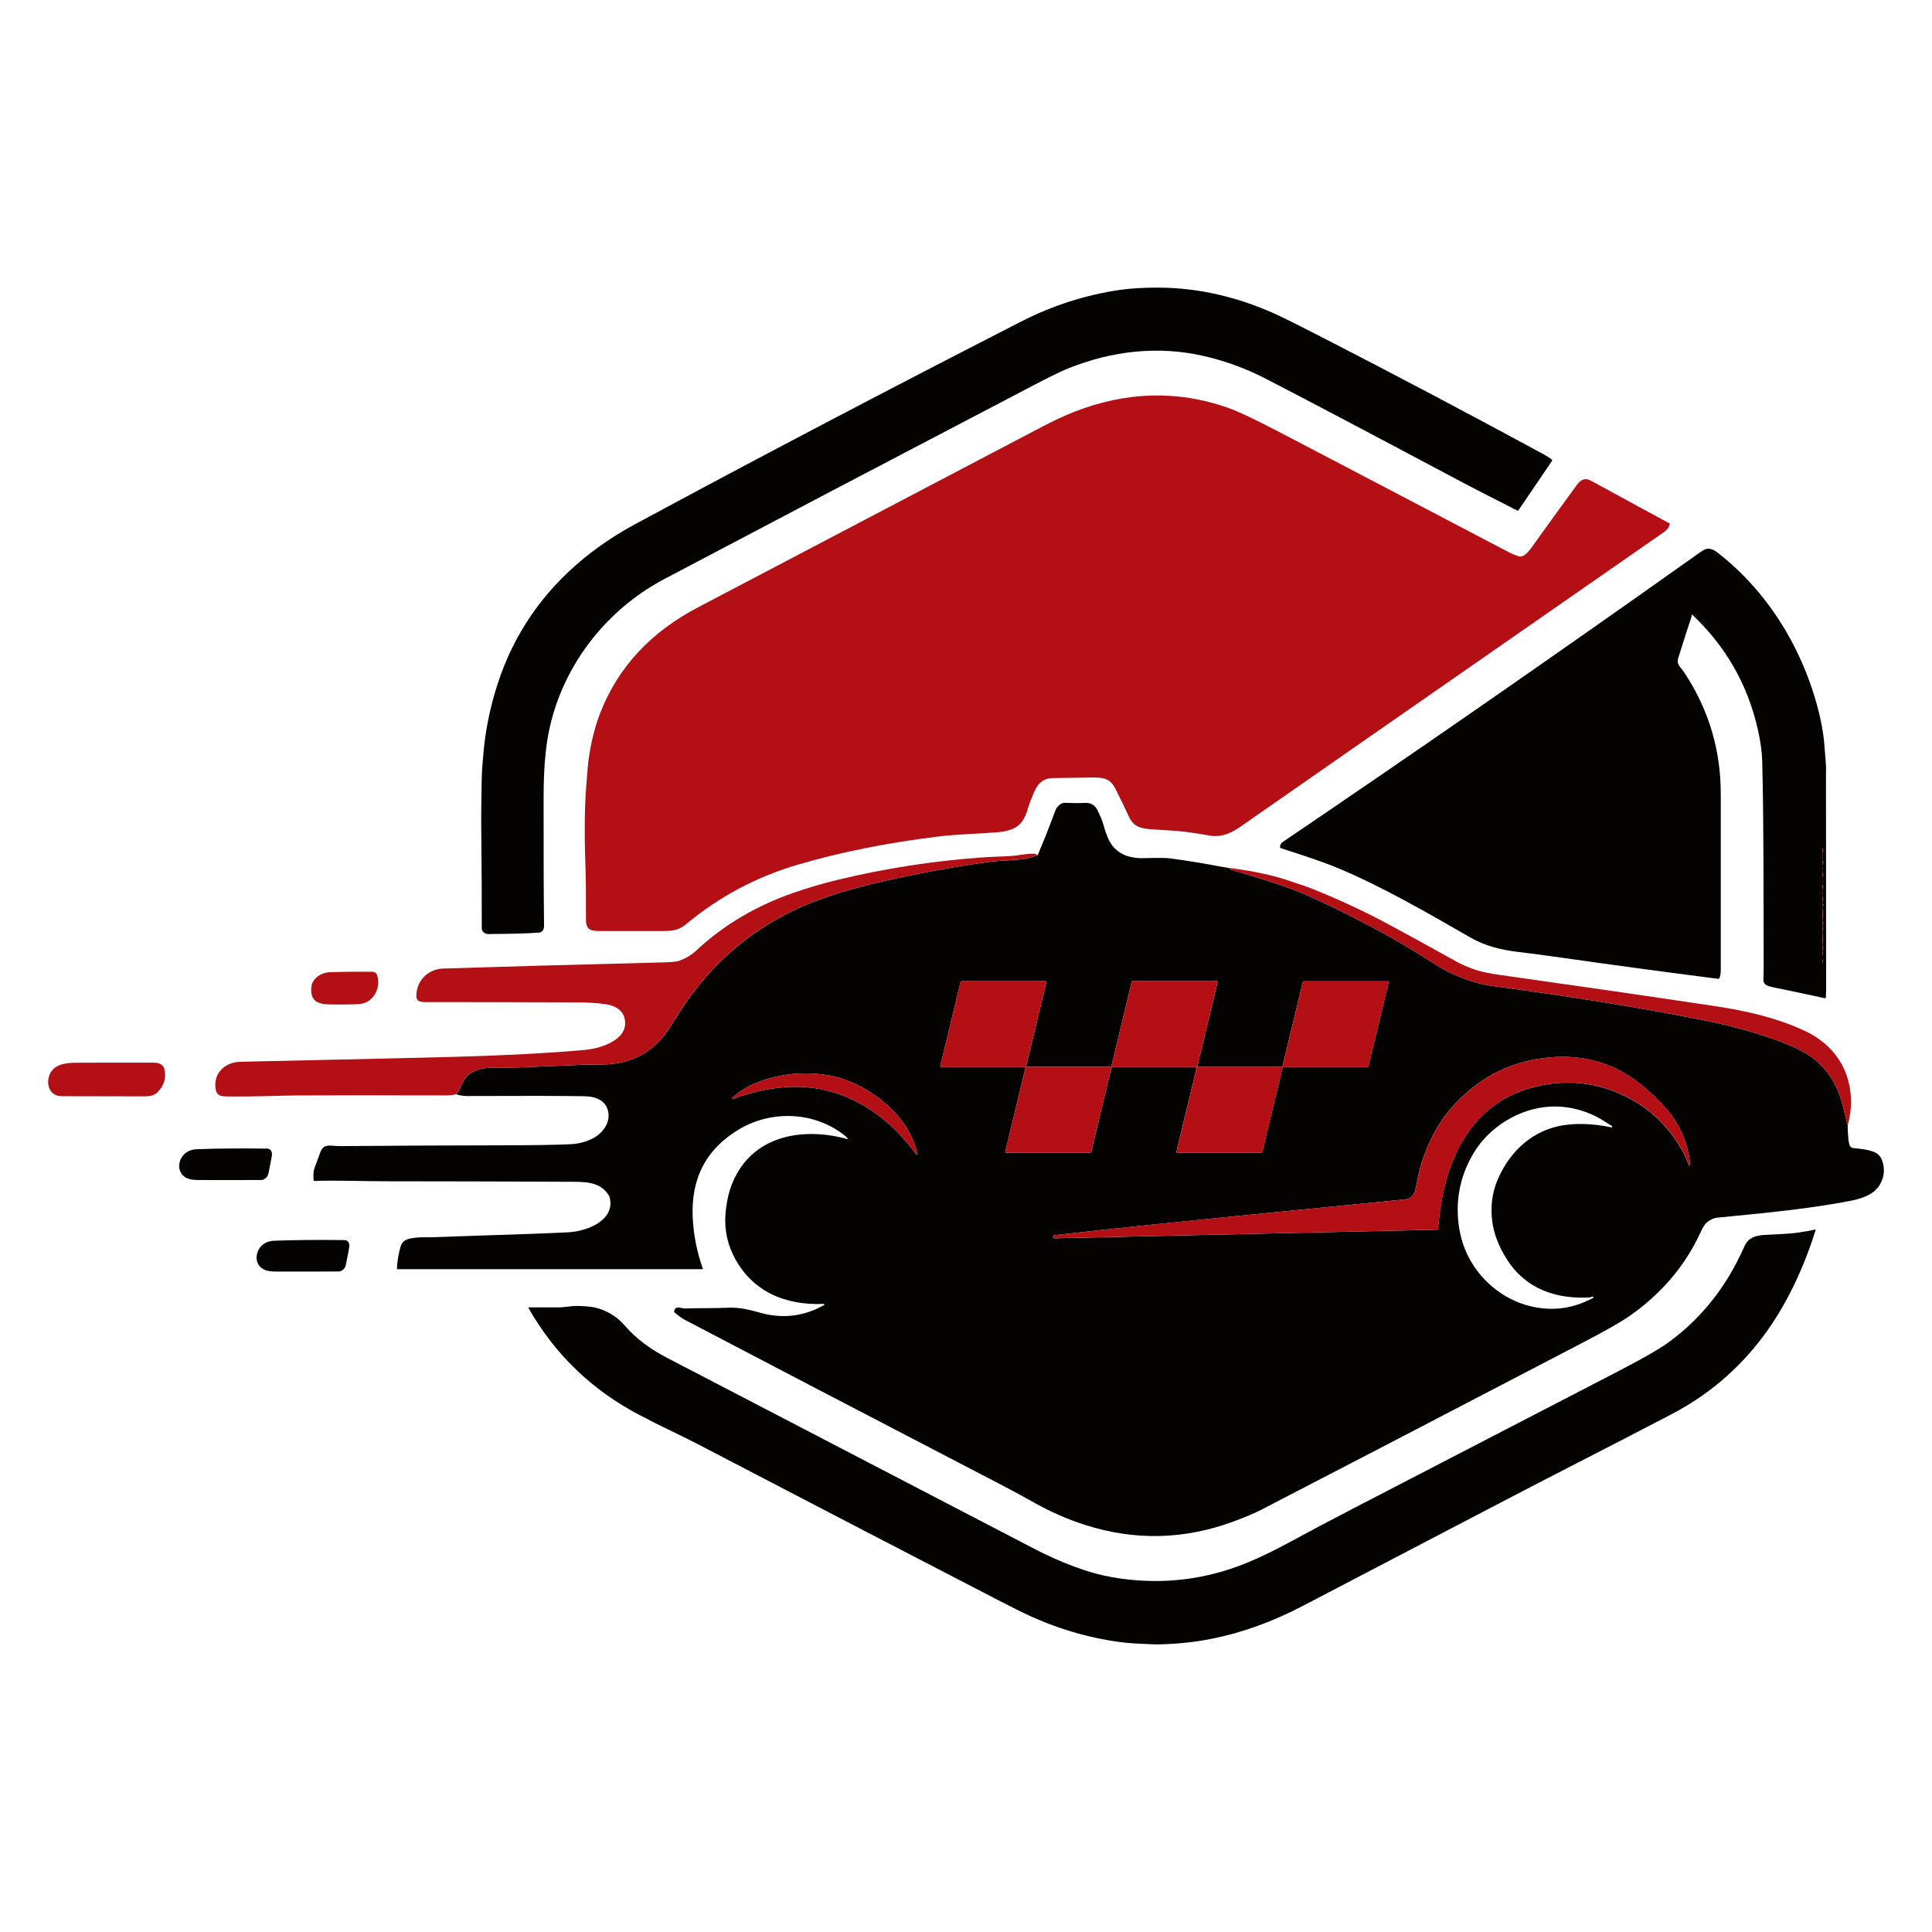 <svg xmlns="http://www.w3.org/2000/svg" width="512" height="512" viewBox="0 0 512 512" fill="none"><path d="M411.288 122.15L402.394 135.253C402.338 135.339 402.224 135.367 402.138 135.32C396.478 132.447 391.244 129.801 386.191 127.109C363.606 115.096 346.672 106.164 335.379 100.333C330.335 97.726 325.016 95.763 319.403 94.436C307.058 91.515 294.656 92.966 282.994 97.669C281.174 98.399 277.997 99.954 273.456 102.334C235.426 122.216 202.98 139.236 176.138 153.401C162.371 160.664 151.742 173.122 146.992 187.951C144.593 195.461 144.071 202.686 144.062 211.674C144.043 226.266 144.081 237.426 144.185 245.163C144.195 246.253 143.882 247.059 142.754 247.154C139.226 247.438 134.922 247.476 129.47 247.533C128.655 247.533 128.076 247.192 127.744 246.471C127.697 246.376 127.678 246.272 127.678 246.158C127.697 238.772 127.65 229.907 127.536 219.563C127.488 215.4 127.602 211.02 127.65 206.962C127.687 204.155 127.962 201.169 128.171 198.988C128.636 194.01 129.603 188.947 131.091 183.789C134.998 170.193 142.27 158.758 152.908 149.504C157.497 145.503 162.646 141.976 168.335 138.904C200.259 121.676 234.326 103.794 270.535 85.257C278.946 80.953 287.735 78.137 296.903 76.809C299.691 76.411 303.057 76.212 307.011 76.222C318.076 76.25 329.027 78.981 339.049 83.712C341.485 84.859 346.217 87.249 353.252 90.871C371.333 100.181 389.993 110.052 409.231 120.472C409.894 120.832 410.558 121.268 411.231 121.78C411.345 121.865 411.373 122.036 411.288 122.15Z" fill="#040301"></path><path d="M442.491 138.989C442.273 139.776 441.78 140.44 441.012 140.98C368.005 191.725 330.676 217.695 329.026 218.88C326.637 220.596 323.897 221.962 320.768 221.459C317.848 220.985 315.392 220.53 312.13 220.226C311.76 220.188 309.428 220.037 305.133 219.762C302.203 219.572 300.383 219.032 299.188 216.443C298.012 213.902 296.808 211.409 295.566 208.972C293.907 205.72 291.536 206.023 287.734 206.071C282.595 206.137 279.666 206.175 278.964 206.203C276.366 206.298 275.02 207.607 273.958 210.119C273.199 211.911 272.678 213.305 272.393 214.282C271.654 216.813 270.687 218.596 268.553 219.582C267.491 220.075 266.173 220.388 264.59 220.539C260.864 220.881 253.629 221.07 248.794 221.668C235.292 223.308 222.881 225.792 211.532 229.111C200.543 232.325 190.653 237.578 181.855 244.888C179.408 246.926 177.512 246.718 173.862 246.727C173.814 246.727 169.159 246.727 159.914 246.727C157.43 246.727 155.354 246.926 155.297 244.053C155.221 239.929 155.344 236.004 155.202 231.623C154.956 223.706 154.757 215.865 155.373 208.147C155.657 204.525 155.837 202.468 155.894 201.975C156.52 197.139 157.554 192.844 159.004 189.099C163.973 176.261 172.989 167.263 184.946 160.967C196.845 154.7 207.312 149.21 216.339 144.488C237.17 133.585 257.185 123.041 276.271 113.038C279.21 111.502 281.903 110.241 284.34 109.274C298.268 103.746 311.941 103.339 325.376 108.051C328.04 108.99 332.705 111.189 339.38 114.679C361.036 125.98 371.399 131.442 399.73 146.28C400.792 146.84 401.721 147.219 402.517 147.428C403.854 147.778 405.143 146.119 405.949 145C409.638 139.861 413.544 134.457 417.678 128.778C418.74 127.317 419.811 126.398 421.708 127.441C432.782 133.48 439.666 137.226 442.358 138.657C442.472 138.724 442.538 138.856 442.501 138.989H442.491Z" fill="#B30F14"></path><path d="M448.484 162.93C448.484 162.93 448.379 162.892 448.341 162.93C448.322 162.949 448.313 162.977 448.313 163.006C448.332 163.224 448.256 163.546 448.095 163.963C447.82 164.712 446.701 168.192 444.748 174.402C444.492 175.237 444.615 175.967 445.137 176.612C445.696 177.304 446.17 177.939 446.559 178.536C452.883 188.217 456.031 198.855 456.021 210.441C456.021 215.543 456.021 231.187 456.021 257.375C456.021 257.887 455.908 258.655 455.671 259.176C455.604 259.328 455.434 259.423 455.272 259.394C440.51 257.498 426.762 255.64 414.028 253.819C409.363 253.156 405.514 252.644 402.489 252.293C397.606 251.733 393.453 250.615 389.765 248.5C377.448 241.446 366.099 234.828 353.915 229.784C351.213 228.665 346.378 226.987 339.409 224.768C339.295 224.73 339.229 224.626 339.229 224.512C339.229 223.915 339.437 223.479 339.835 223.204C375.998 198.703 412.776 173.179 450.181 146.622C451.3 145.825 452.077 145.427 452.523 145.408C453.348 145.38 454.173 145.673 454.997 146.309C468.072 156.407 477.146 170.904 481.517 186.814C482.551 190.568 483.195 194.001 483.451 197.111C483.575 198.571 483.669 199.803 483.755 200.789C483.906 202.505 483.954 203.738 483.906 204.487C483.906 204.591 483.906 223.858 483.944 262.286C483.944 262.808 483.925 263.49 483.878 264.315C483.878 264.439 483.764 264.543 483.631 264.533C483.622 264.533 483.613 264.533 483.594 264.533C478.502 263.433 473.847 262.447 469.646 261.585C468.888 261.423 468.338 261.243 468.015 261.025C467.551 260.712 467.285 260.181 467.304 259.622C467.371 258.209 467.399 256.872 467.39 255.602C467.333 236.923 467.437 219.174 467.01 201.823C466.954 199.31 466.555 196.428 465.816 193.185C463.114 181.362 457.339 171.273 448.484 162.93ZM483.063 224.588C483.063 224.588 483.015 224.91 483.034 225.318C483.044 225.716 483.082 226.039 483.119 226.039C483.119 226.039 483.167 225.716 483.148 225.308C483.138 224.91 483.101 224.588 483.063 224.588ZM483.119 226.351C483.119 226.266 483.119 226.219 483.11 226.209C483.101 226.2 483.082 226.209 483.072 226.209C483.072 226.209 483.072 226.219 483.072 226.228C483.053 226.332 483.044 226.399 483.044 226.408C483.044 226.437 483.063 226.446 483.091 226.427C483.11 226.408 483.129 226.38 483.138 226.351H483.119ZM483.044 226.551V226.712C483.044 226.712 483.063 226.75 483.091 226.75C483.11 226.75 483.119 226.74 483.129 226.721C483.129 226.702 483.119 226.645 483.072 226.541H483.053C483.053 226.541 483.053 226.541 483.053 226.551H483.044ZM483.119 227.148C483.119 227.072 483.119 227.034 483.101 227.025C483.091 227.015 483.072 227.015 483.063 227.025C483.063 227.025 483.063 227.034 483.063 227.044C483.063 227.081 483.053 227.129 483.063 227.176C483.063 227.337 483.082 227.461 483.101 227.461C483.119 227.461 483.138 227.319 483.129 227.157L483.119 227.148ZM483.091 227.812C483.091 227.812 483.034 228.143 483.034 228.561C483.034 228.978 483.063 229.31 483.091 229.31C483.091 229.31 483.148 228.978 483.148 228.561C483.148 228.143 483.119 227.812 483.091 227.812ZM483.119 230.04C483.119 229.954 483.119 229.888 483.101 229.86C483.101 229.85 483.091 229.841 483.082 229.841C483.072 229.841 483.063 229.85 483.063 229.86C483.034 229.964 483.034 230.03 483.044 230.049C483.053 230.068 483.082 230.068 483.101 230.059C483.101 230.059 483.119 230.04 483.119 230.03V230.04ZM483.119 230.4C483.119 230.315 483.119 230.267 483.11 230.258C483.101 230.248 483.072 230.258 483.063 230.258C483.063 230.258 483.063 230.267 483.063 230.277C483.044 230.391 483.034 230.447 483.034 230.457C483.034 230.485 483.053 230.504 483.082 230.485C483.11 230.466 483.129 230.428 483.129 230.4H483.119ZM483.091 231.045C483.091 231.045 483.034 231.386 483.034 231.803C483.034 232.22 483.063 232.562 483.091 232.562C483.091 232.562 483.148 232.22 483.148 231.803C483.148 231.386 483.119 231.045 483.091 231.045ZM483.129 233.624C483.129 233.557 483.129 233.519 483.11 233.5C483.101 233.491 483.072 233.5 483.063 233.5C483.063 233.5 483.063 233.51 483.063 233.519C483.063 233.576 483.053 233.614 483.053 233.652C483.053 233.671 483.082 233.69 483.101 233.671C483.119 233.671 483.138 233.643 483.138 233.624H483.129ZM483.091 234.287C483.091 234.287 483.034 234.629 483.034 235.036C483.034 235.454 483.063 235.785 483.091 235.785C483.091 235.785 483.148 235.444 483.148 235.036C483.148 234.629 483.119 234.287 483.091 234.287ZM483.119 236.525C483.119 236.44 483.119 236.373 483.101 236.345C483.101 236.335 483.091 236.326 483.082 236.326C483.072 236.326 483.063 236.335 483.063 236.345C483.034 236.449 483.034 236.516 483.044 236.535C483.053 236.553 483.082 236.563 483.101 236.553C483.11 236.553 483.119 236.535 483.119 236.516V236.525ZM483.129 236.866C483.129 236.8 483.129 236.762 483.11 236.743C483.101 236.734 483.072 236.743 483.063 236.743C483.063 236.743 483.063 236.753 483.063 236.762C483.053 236.819 483.044 236.866 483.044 236.895C483.044 236.923 483.063 236.933 483.082 236.923C483.101 236.914 483.129 236.885 483.129 236.857V236.866ZM483.091 237.426C483.091 237.426 483.034 237.786 483.034 238.232C483.034 238.677 483.063 239.038 483.091 239.038C483.091 239.038 483.148 238.677 483.148 238.232C483.148 237.786 483.119 237.426 483.091 237.426ZM483.129 239.294C483.129 239.227 483.129 239.189 483.101 239.17C483.091 239.161 483.072 239.17 483.063 239.17C483.063 239.17 483.063 239.18 483.063 239.189C483.044 239.275 483.034 239.322 483.034 239.341C483.034 239.369 483.053 239.388 483.082 239.369C483.11 239.351 483.129 239.322 483.138 239.294H483.129ZM482.977 239.644C482.977 239.644 482.977 239.787 483.015 240.005C483.015 240.043 483.044 240.081 483.082 240.081C483.119 240.081 483.157 240.052 483.157 240.014C483.186 239.825 483.195 239.701 483.167 239.644C483.148 239.588 483.091 239.559 483.034 239.578C483.006 239.588 482.977 239.616 482.968 239.654L482.977 239.644ZM483.119 240.574C483.119 240.479 483.119 240.422 483.101 240.393C483.101 240.384 483.091 240.375 483.082 240.375C483.072 240.375 483.063 240.384 483.063 240.393C483.034 240.498 483.025 240.555 483.044 240.583C483.053 240.602 483.082 240.612 483.101 240.602C483.11 240.602 483.119 240.583 483.119 240.564V240.574ZM483.034 242.28C483.034 243.323 483.053 243.845 483.091 243.845C483.129 243.845 483.138 243.323 483.138 242.28C483.138 241.237 483.119 240.716 483.082 240.725C483.044 240.725 483.034 241.247 483.034 242.28ZM483.091 243.921C483.091 243.921 483.034 244.271 483.034 244.708C483.034 245.144 483.063 245.495 483.091 245.495C483.091 245.495 483.148 245.144 483.148 244.708C483.148 244.271 483.119 243.921 483.091 243.921ZM483.091 245.542C483.091 245.542 483.034 245.807 483.034 246.13C483.034 246.452 483.063 246.718 483.091 246.718C483.119 246.718 483.148 246.452 483.148 246.13C483.148 245.807 483.119 245.542 483.091 245.542ZM483.119 247.049C483.119 246.955 483.119 246.898 483.101 246.869C483.101 246.86 483.091 246.85 483.082 246.85C483.072 246.85 483.063 246.86 483.063 246.869C483.034 246.974 483.025 247.031 483.044 247.059C483.053 247.078 483.082 247.087 483.101 247.078C483.11 247.078 483.119 247.059 483.119 247.04V247.049ZM483.034 248.756C483.034 249.799 483.053 250.321 483.091 250.321C483.129 250.321 483.138 249.799 483.138 248.756C483.138 247.713 483.119 247.192 483.082 247.192C483.044 247.192 483.034 247.713 483.034 248.756ZM483.091 250.406C483.091 250.406 483.034 250.757 483.034 251.183C483.034 251.62 483.063 251.961 483.091 251.961C483.091 251.961 483.148 251.61 483.148 251.183C483.148 250.757 483.119 250.406 483.091 250.406ZM483.082 252.046C483.082 252.046 483.034 252.293 483.034 252.606C483.034 252.919 483.053 253.165 483.082 253.165C483.11 253.165 483.129 252.919 483.129 252.606C483.129 252.293 483.11 252.046 483.082 252.046ZM483.082 254.161C483.082 254.161 483.034 254.398 483.034 254.682C483.034 254.967 483.063 255.204 483.082 255.204C483.11 255.204 483.129 254.967 483.129 254.682C483.129 254.398 483.101 254.161 483.082 254.161ZM483.053 257.726C483.044 257.811 483.053 257.887 483.072 257.953C483.101 257.868 483.091 257.792 483.053 257.726Z" fill="#040301"></path><path d="M325.499 229.983C325.973 230.324 326.561 230.59 327.263 230.789C330.088 231.585 333.805 232.732 338.404 234.231C341.618 235.273 344.68 236.468 347.601 237.796C357.765 242.441 366.924 247.258 375.078 252.236C378.738 254.473 381.649 256.607 385.033 258.124C388.826 259.821 392.363 260.883 395.634 261.319C416.284 264.059 434.868 267.065 451.385 270.345C457.889 271.644 463.91 273.247 469.438 275.153C474.88 277.03 478.758 278.945 481.071 280.889C484.674 283.923 487.092 287.934 488.315 292.902C488.723 294.552 489.178 296.353 489.681 298.297C489.652 299.359 489.709 300.572 489.851 301.947C489.908 302.535 490.012 303.047 490.164 303.483C490.306 303.91 490.686 304.204 491.141 304.251C493.217 304.441 495.189 304.668 496.763 305.342C497.692 305.74 498.337 306.413 498.707 307.371C499.608 309.703 499.399 311.95 498.072 314.121C496.517 316.672 493.132 317.705 490.392 318.236C485.879 319.118 480.597 319.915 474.567 320.654C469.248 321.299 462.801 321.972 455.225 322.683C454.144 322.788 453.148 323.243 452.229 324.058C451.755 324.485 451.176 325.423 450.503 326.893C446.331 335.938 439.789 343.211 431.787 348.795C429.568 350.341 425.358 352.73 419.157 355.963C377.865 377.486 349.582 392.183 334.317 400.062C332.468 401.019 330.003 402.062 326.931 403.2C313.913 408.017 300.828 408.339 287.668 404.158C282.975 402.669 278.424 400.678 274.015 398.184C271.825 396.942 268.184 394.961 265.377 393.51C225.754 372.916 197.803 358.343 181.542 349.8C180.821 349.421 179.902 348.767 178.783 347.828C178.669 347.733 178.622 347.582 178.66 347.439C179.048 345.856 180.603 346.804 181.551 346.766C185.041 346.615 188.795 346.738 192.958 346.558C195.821 346.434 198.58 347.051 201.633 347.932C202.743 348.255 203.966 348.492 205.293 348.634C209.854 349.146 214.215 348.217 218.387 345.847C218.463 345.799 218.491 345.704 218.444 345.628C218.415 345.581 218.359 345.553 218.302 345.553C208.005 345.998 199.007 342.158 194.332 332.639C192.427 328.77 191.801 324.589 192.427 320.095C192.768 317.668 193.223 315.714 193.801 314.226C195.982 308.546 199.727 304.593 205.056 302.364C210.991 299.89 218.311 300.098 224.531 301.871C224.578 301.89 224.635 301.862 224.645 301.805C224.645 301.777 224.645 301.748 224.635 301.72C224.484 301.492 224.284 301.284 224.047 301.084C216.121 294.618 204.705 294.059 195.935 299.245C187.183 304.412 183.068 312.254 183.58 322.75C183.808 327.32 184.699 331.814 186.264 336.232C186.283 336.28 186.264 336.337 186.207 336.356C186.197 336.356 186.188 336.356 186.169 336.356H105.415C105.292 336.356 105.188 336.261 105.188 336.137C105.188 336.137 105.188 336.128 105.188 336.119C105.311 334.023 105.633 332.117 106.155 330.392C106.477 329.301 107.179 328.619 108.241 328.334C109.084 328.107 110.744 327.889 111.872 327.898C114.015 327.908 116.338 327.86 118.831 327.737C119.95 327.68 122.264 327.595 125.781 327.49C137.643 327.121 145.967 326.817 150.746 326.561C155.307 326.324 163.081 323.546 161.583 317.355C161.545 317.193 161.489 317.042 161.403 316.9C159.156 313.06 154.908 313.202 150.936 313.183C134.552 313.097 118.395 313.06 102.476 313.05C96.142 313.05 88.614 312.747 83.352 312.974C83.228 312.974 83.115 312.889 83.105 312.756C82.982 311.381 83.077 310.281 83.38 309.447C84.271 307.058 84.717 305.844 84.727 305.825C85.286 304.128 85.864 303.54 87.675 303.588C88.481 303.616 89.041 303.739 90.093 303.73C105.14 303.607 119.524 303.54 133.234 303.521C141.871 303.502 147.911 303.398 151.362 303.218C153.344 303.113 155.212 302.62 156.985 301.748C159.507 300.516 161.707 297.766 161.223 294.817C160.702 291.603 157.829 290.56 154.908 290.513C149.058 290.408 138.695 290.389 123.819 290.456C122.833 290.456 121.856 290.304 120.898 290.001C121.448 289.299 122.017 288.256 122.596 286.881C123.724 284.207 126.805 283.07 129.593 283.003C133.272 282.908 135.718 282.965 139.179 282.814C148.973 282.387 154.178 282.159 154.804 282.15C157.051 282.093 160.161 282.216 162.607 281.903C168.761 281.116 173.596 278.101 177.133 272.849C177.256 272.659 178.157 271.237 179.845 268.582C187.487 256.493 197.604 247.4 210.195 241.304C217.581 237.739 226.114 235.349 234.202 233.5C242.953 231.509 252.046 229.831 261.49 228.494C263.159 228.257 266.003 228.03 270.033 227.802C271.417 227.726 272.972 227.356 274.707 226.712L274.944 226.579C275.01 226.541 275.067 226.475 275.096 226.408C276.603 222.843 278.13 219.003 279.656 214.879C280.017 213.893 280.661 213.22 281.591 212.84C281.742 212.774 281.903 212.745 282.065 212.755C284.416 212.84 286.189 212.85 287.384 212.783C288.967 212.689 290.076 213.248 290.769 214.585C291.556 216.102 292.134 217.524 292.504 218.842C293.594 222.692 294.789 225.327 298.468 226.769C299.008 226.977 299.918 227.176 301.198 227.347C301.815 227.432 302.734 227.451 303.957 227.404C306.963 227.3 309.096 227.328 310.348 227.508C314.539 228.087 318.274 228.684 321.545 229.3C322.911 229.556 324.238 229.793 325.528 229.992L325.499 229.983ZM271.654 282.804C271.787 282.804 271.9 282.709 271.929 282.586L277.276 260.38C277.314 260.229 277.22 260.068 277.068 260.03C277.049 260.03 277.02 260.03 277.001 260.03H254.824C254.692 260.03 254.578 260.124 254.549 260.248L249.202 282.453C249.164 282.605 249.259 282.766 249.41 282.804C249.429 282.804 249.458 282.804 249.477 282.804H271.654ZM294.533 282.529C294.504 282.624 294.419 282.7 294.315 282.7H271.995C271.891 282.7 271.806 282.766 271.777 282.871L266.401 305.199C266.373 305.313 266.439 305.436 266.562 305.465C266.581 305.465 266.6 305.465 266.619 305.465H288.948C289.052 305.465 289.138 305.398 289.166 305.294L294.542 282.956C294.571 282.861 294.656 282.785 294.76 282.785H317.08C317.184 282.785 317.269 282.719 317.298 282.615L322.674 260.286C322.702 260.172 322.636 260.049 322.513 260.02C322.494 260.02 322.475 260.02 322.456 260.02H300.127C300.023 260.02 299.937 260.087 299.909 260.191L294.533 282.529ZM311.751 305.247C311.732 305.332 311.78 305.427 311.874 305.446C311.884 305.446 311.903 305.446 311.912 305.446H334.317C334.412 305.446 334.497 305.389 334.516 305.294L339.864 282.994C339.892 282.871 339.996 282.795 340.12 282.795H362.344C362.487 282.795 362.61 282.7 362.638 282.567L368.014 260.248C368.033 260.162 367.976 260.068 367.891 260.049C367.882 260.049 367.863 260.049 367.853 260.049H345.458C345.363 260.049 345.278 260.115 345.249 260.21L339.911 282.453C339.873 282.605 339.74 282.709 339.589 282.709H317.355C317.25 282.709 317.156 282.785 317.127 282.889L311.742 305.266L311.751 305.247ZM447.687 308.831C447.725 308.888 447.801 308.907 447.867 308.869C447.905 308.84 447.934 308.802 447.924 308.755C447.479 303.863 445.81 299.444 442.918 295.5C441.61 293.708 439.647 291.622 437.02 289.223C430.052 282.852 421.954 279.618 412.217 280.121C401.835 280.652 393.017 284.719 385.773 292.342C381.516 296.808 378.387 302.488 376.367 309.381C376.187 309.997 375.827 311.647 375.287 314.33C374.85 316.482 374.395 317.639 372.101 317.876C346.946 320.408 310.547 323.83 279.438 327.339C279.211 327.367 279.049 327.566 279.068 327.784V327.803C279.097 328.012 279.287 328.173 279.495 328.164L380.852 325.888C380.994 325.888 381.099 325.774 381.108 325.641C381.26 323.224 381.63 320.436 382.217 317.279C383.953 307.921 388.105 298.799 395.71 293.12C399.227 290.494 403.361 288.683 408.102 287.697C416.825 285.886 425.074 287.204 432.839 291.65C438.528 294.903 443.022 299.643 446.331 305.863C446.834 306.802 447.09 307.873 447.659 308.84L447.687 308.831ZM194.313 291.186C201.842 288.427 209.863 287.175 217.401 288.626C227.84 290.626 236.525 297.225 242.745 305.854C242.802 305.939 242.916 305.967 243.001 305.911C243.067 305.863 243.096 305.787 243.077 305.702C241.408 297.984 235.103 291.764 228.324 288.076C225.147 286.35 221.857 285.26 218.472 284.805C212.006 283.942 205.909 284.7 200.183 287.08C197.945 288.009 195.925 289.28 194.124 290.873C194.048 290.939 194.039 291.053 194.105 291.129C194.152 291.186 194.238 291.205 194.313 291.176V291.186ZM422.22 343.656C421.954 343.599 421.736 343.628 421.566 343.751C421.49 343.808 421.404 343.836 421.319 343.836C412.435 344.311 404.48 341.665 399.474 333.938C397.217 330.449 395.871 326.988 395.444 323.565C394.98 319.772 395.425 316.217 396.781 312.908C399.682 305.873 405.191 300.279 412.71 298.515C417.166 297.472 422.372 297.766 427.017 298.761C427.122 298.78 427.226 298.714 427.255 298.61C427.273 298.534 427.236 298.449 427.169 298.401C426.069 297.69 425.254 297.178 424.732 296.865C420.561 294.315 415.564 292.968 410.567 293.281C402.612 293.774 394.714 298.638 390.59 305.474C387.375 310.803 385.972 316.52 386.37 322.607C386.626 326.552 387.612 330.145 389.329 333.388C392.865 340.082 399.417 345.088 406.974 346.463C411.402 347.269 415.649 346.823 419.717 345.126C421.224 344.491 422.078 344.073 422.277 343.874C422.324 343.817 422.324 343.732 422.267 343.685C422.248 343.666 422.229 343.656 422.21 343.656H422.22Z" fill="#040301"></path><path d="M483.11 226.042C483.141 226.041 483.156 225.717 483.142 225.32C483.128 224.922 483.091 224.6 483.06 224.602C483.028 224.603 483.014 224.926 483.028 225.324C483.042 225.721 483.079 226.043 483.11 226.042Z" fill="#B30F14"></path><path d="M483.024 226.408C483.024 226.408 483.034 226.332 483.053 226.228C483.053 226.209 483.072 226.2 483.091 226.2H483.1C483.109 226.209 483.119 226.257 483.109 226.342C483.109 226.37 483.081 226.408 483.053 226.418C483.034 226.427 483.015 226.418 483.015 226.389L483.024 226.408Z" fill="#B30F14"></path><path d="M274.688 226.712C272.953 227.356 271.398 227.726 270.013 227.802C265.984 228.03 263.139 228.267 261.471 228.494C252.027 229.841 242.934 231.509 234.183 233.5C226.095 235.349 217.562 237.729 210.176 241.304C197.584 247.391 187.468 256.483 179.826 268.582C178.147 271.246 177.237 272.668 177.114 272.849C173.587 278.101 168.742 281.126 162.588 281.903C160.142 282.216 157.032 282.083 154.785 282.15C154.159 282.169 148.944 282.387 139.159 282.814C135.699 282.965 133.243 282.908 129.574 283.003C126.786 283.07 123.705 284.207 122.576 286.881C121.998 288.256 121.429 289.299 120.879 290.001C120.016 290.2 119.135 290.294 118.234 290.294C100.172 290.247 86.869 290.247 78.336 290.304C74.866 290.332 67.347 290.664 60.188 290.569C58.273 290.541 57.353 290.304 57.097 288.303C56.595 284.293 59.781 281.467 63.658 281.382C93.601 280.728 112.573 280.292 120.576 280.073C131.792 279.77 143.786 279.22 154.927 278.253C158.767 277.921 165.651 275.911 165.67 271.18C165.679 267.861 163.148 266.477 160.246 266.079C158.217 265.804 155.828 265.652 153.088 265.643C140.733 265.595 127.573 265.567 113.588 265.567C112.213 265.567 110.393 265.728 110.345 264.107C110.241 259.982 113.389 256.806 117.437 256.673C132.997 256.18 152.453 255.63 175.796 255.042C177.986 254.985 179.37 254.843 179.968 254.625C181.826 253.914 183.087 253.231 184.727 251.714C192.076 244.859 200.893 239.853 210.346 236.582C214.31 235.217 218.358 234.031 222.492 233.045C234.723 230.115 247.191 228.181 259.906 227.252C262.912 227.034 265.946 227.006 268.525 226.806C270.156 226.683 272.441 226.095 274.318 226.275C274.64 226.304 274.773 226.446 274.716 226.693L274.688 226.712Z" fill="#B30F14"></path><path d="M483.072 226.541C483.119 226.645 483.138 226.702 483.129 226.721C483.119 226.74 483.091 226.75 483.072 226.74C483.053 226.74 483.053 226.721 483.053 226.702V226.541C483.053 226.541 483.053 226.522 483.072 226.532C483.072 226.532 483.072 226.532 483.081 226.532L483.072 226.541Z" fill="#B30F14"></path><path d="M483.044 227.167C483.044 227.167 483.044 227.081 483.044 227.034C483.044 227.015 483.063 227.006 483.072 227.006C483.072 227.006 483.082 227.006 483.091 227.006C483.101 227.006 483.11 227.053 483.11 227.129C483.11 227.29 483.101 227.423 483.082 227.432C483.063 227.432 483.044 227.309 483.044 227.148V227.167Z" fill="#B30F14"></path><path d="M483.091 229.31C483.122 229.31 483.148 228.974 483.148 228.561C483.148 228.147 483.122 227.812 483.091 227.812C483.06 227.812 483.034 228.147 483.034 228.561C483.034 228.974 483.06 229.31 483.091 229.31Z" fill="#B30F14"></path><path d="M483.044 230.059C483.044 230.059 483.044 229.973 483.063 229.869C483.063 229.86 483.063 229.85 483.082 229.85C483.091 229.85 483.101 229.85 483.101 229.869C483.11 229.898 483.12 229.954 483.12 230.049C483.12 230.068 483.091 230.087 483.072 230.078C483.063 230.078 483.053 230.078 483.044 230.059Z" fill="#B30F14"></path><path d="M489.672 298.297C489.169 296.353 488.714 294.552 488.306 292.902C487.083 287.934 484.665 283.923 481.062 280.889C478.749 278.945 474.871 277.03 469.429 275.153C463.901 273.247 457.89 271.644 451.376 270.345C434.869 267.065 416.285 264.059 395.625 261.319C392.354 260.883 388.817 259.821 385.024 258.124C381.64 256.616 378.729 254.473 375.069 252.236C366.915 247.249 357.746 242.441 347.592 237.796C344.671 236.459 341.609 235.273 338.395 234.23C333.796 232.732 330.089 231.595 327.254 230.789C326.552 230.59 325.964 230.324 325.49 229.983C329.141 230.409 332.744 231.045 336.299 231.879C338.167 232.315 339.874 232.808 341.419 233.349C343.723 234.145 345.819 234.752 348.151 235.691C354.987 238.459 361.416 241.446 367.446 244.67C370.935 246.537 377.088 249.903 385.897 254.786C387.698 255.782 389.613 256.588 391.652 257.204C393.046 257.621 395.094 258.029 397.787 258.408C418.684 261.357 437.666 264.107 454.742 266.676C462.953 267.909 470.927 269.758 478.294 273.19C486.125 276.84 490.696 283.771 490.534 292.466C490.506 294.21 490.212 296.154 489.672 298.306V298.297Z" fill="#B30F14"></path><path d="M483.024 230.457C483.024 230.457 483.024 230.391 483.053 230.277C483.053 230.258 483.072 230.248 483.091 230.248C483.091 230.248 483.1 230.248 483.11 230.248C483.119 230.258 483.129 230.305 483.119 230.391C483.119 230.419 483.1 230.457 483.072 230.476C483.043 230.495 483.024 230.476 483.024 230.447V230.457Z" fill="#B30F14"></path><path d="M483.091 232.552C483.122 232.552 483.148 232.213 483.148 231.794C483.148 231.375 483.122 231.035 483.091 231.035C483.06 231.035 483.034 231.375 483.034 231.794C483.034 232.213 483.06 232.552 483.091 232.552Z" fill="#B30F14"></path><path d="M483.044 233.652C483.044 233.652 483.044 233.576 483.053 233.519C483.053 233.5 483.072 233.491 483.091 233.491C483.091 233.491 483.101 233.491 483.11 233.491C483.129 233.5 483.129 233.548 483.129 233.614C483.129 233.643 483.101 233.662 483.082 233.671C483.063 233.671 483.053 233.671 483.044 233.643V233.652Z" fill="#B30F14"></path><path d="M483.091 235.785C483.122 235.785 483.148 235.45 483.148 235.036C483.148 234.623 483.122 234.287 483.091 234.287C483.06 234.287 483.034 234.623 483.034 235.036C483.034 235.45 483.06 235.785 483.091 235.785Z" fill="#B30F14"></path><path d="M483.044 236.535C483.044 236.535 483.044 236.449 483.063 236.345C483.063 236.335 483.063 236.326 483.082 236.326C483.091 236.326 483.101 236.326 483.101 236.345C483.11 236.373 483.12 236.43 483.12 236.525C483.12 236.544 483.101 236.563 483.082 236.563C483.063 236.563 483.053 236.563 483.044 236.544V236.535Z" fill="#B30F14"></path><path d="M483.034 236.895C483.034 236.895 483.034 236.819 483.053 236.762C483.053 236.743 483.072 236.734 483.091 236.734C483.091 236.734 483.101 236.734 483.11 236.734C483.129 236.753 483.129 236.791 483.129 236.857C483.129 236.885 483.101 236.914 483.082 236.923C483.063 236.933 483.034 236.923 483.044 236.895H483.034Z" fill="#B30F14"></path><path d="M483.091 239.028C483.122 239.028 483.148 238.667 483.148 238.222C483.148 237.777 483.122 237.416 483.091 237.416C483.06 237.416 483.034 237.777 483.034 238.222C483.034 238.667 483.06 239.028 483.091 239.028Z" fill="#B30F14"></path><path d="M483.034 239.341C483.034 239.341 483.034 239.275 483.063 239.189C483.063 239.17 483.082 239.161 483.101 239.161H483.11C483.138 239.18 483.148 239.218 483.138 239.284C483.138 239.313 483.11 239.351 483.082 239.36C483.053 239.369 483.034 239.36 483.034 239.332V239.341Z" fill="#B30F14"></path><path d="M483.176 239.635C483.195 239.701 483.195 239.825 483.166 240.005C483.166 240.043 483.129 240.081 483.091 240.071C483.053 240.071 483.015 240.033 483.024 239.995C482.996 239.777 482.986 239.654 482.986 239.635C482.996 239.578 483.053 239.55 483.11 239.559C483.148 239.559 483.166 239.597 483.185 239.626L483.176 239.635Z" fill="#B30F14"></path><path d="M483.044 240.593C483.044 240.593 483.044 240.498 483.063 240.403C483.063 240.394 483.063 240.384 483.082 240.384C483.091 240.384 483.101 240.384 483.101 240.403C483.11 240.431 483.12 240.488 483.12 240.583C483.12 240.602 483.101 240.621 483.082 240.621C483.063 240.621 483.053 240.621 483.044 240.602V240.593Z" fill="#B30F14"></path><path d="M483.091 240.716C483.091 240.716 483.148 241.237 483.148 242.271C483.148 243.314 483.139 243.835 483.101 243.835C483.063 243.835 483.044 243.314 483.044 242.271C483.044 241.228 483.053 240.716 483.091 240.716Z" fill="#B30F14"></path><path d="M483.091 245.495C483.122 245.495 483.148 245.142 483.148 244.708C483.148 244.273 483.122 243.921 483.091 243.921C483.06 243.921 483.034 244.273 483.034 244.708C483.034 245.142 483.06 245.495 483.091 245.495Z" fill="#B30F14"></path><path d="M483.147 246.124C483.148 245.799 483.123 245.536 483.091 245.536C483.06 245.536 483.034 245.799 483.033 246.124C483.033 246.448 483.058 246.712 483.089 246.712C483.121 246.712 483.146 246.449 483.147 246.124Z" fill="#B30F14"></path><path d="M483.044 247.068C483.044 247.068 483.044 246.974 483.063 246.879C483.063 246.869 483.063 246.86 483.082 246.86C483.091 246.86 483.101 246.86 483.101 246.879C483.11 246.907 483.12 246.964 483.12 247.059C483.12 247.078 483.101 247.097 483.082 247.097C483.063 247.097 483.053 247.097 483.044 247.078V247.068Z" fill="#B30F14"></path><path d="M483.034 248.756C483.034 247.713 483.044 247.192 483.082 247.192C483.12 247.192 483.138 247.713 483.138 248.756C483.138 249.799 483.129 250.321 483.091 250.321C483.053 250.321 483.034 249.799 483.034 248.756Z" fill="#B30F14"></path><path d="M483.091 251.97C483.122 251.97 483.148 251.622 483.148 251.193C483.148 250.764 483.122 250.415 483.091 250.415C483.06 250.415 483.034 250.764 483.034 251.193C483.034 251.622 483.06 251.97 483.091 251.97Z" fill="#B30F14"></path><path d="M483.126 252.609C483.127 252.3 483.107 252.049 483.081 252.049C483.054 252.049 483.032 252.299 483.031 252.608C483.03 252.917 483.051 253.168 483.077 253.168C483.103 253.168 483.125 252.918 483.126 252.609Z" fill="#B30F14"></path><path d="M483.093 255.202C483.119 255.202 483.139 254.968 483.138 254.68C483.136 254.392 483.114 254.159 483.087 254.159C483.061 254.159 483.041 254.393 483.043 254.681C483.044 254.969 483.067 255.202 483.093 255.202Z" fill="#B30F14"></path><path d="M99.926 258.399C100.902 261.338 99.48 264.884 96.361 265.889C95.83 266.06 94.474 266.164 92.312 266.193C90.795 266.212 89.249 266.221 87.695 266.193C84.272 266.164 82.186 265.358 82.499 261.66C82.698 259.262 85.182 257.716 87.353 257.65C91.231 257.527 95.033 257.489 98.75 257.536C99.281 257.536 99.755 257.887 99.926 258.399Z" fill="#B30F14"></path><path d="M483.053 257.726C483.091 257.792 483.1 257.868 483.072 257.953C483.043 257.887 483.034 257.811 483.053 257.726Z" fill="#B30F14"></path><path d="M271.654 282.804H249.477C249.316 282.804 249.192 282.671 249.192 282.52C249.192 282.501 249.192 282.472 249.192 282.453L254.54 260.248C254.568 260.115 254.692 260.03 254.815 260.03H276.992C277.153 260.03 277.277 260.162 277.277 260.314C277.277 260.333 277.277 260.362 277.277 260.38L271.929 282.586C271.901 282.719 271.777 282.804 271.654 282.804Z" fill="#B30F14"></path><path d="M294.533 282.529L299.909 260.191C299.937 260.096 300.023 260.02 300.127 260.02H322.456C322.579 260.02 322.674 260.115 322.674 260.238C322.674 260.257 322.674 260.276 322.674 260.295L317.298 282.624C317.27 282.719 317.184 282.795 317.08 282.795H294.76C294.656 282.795 294.571 282.861 294.542 282.965L289.166 305.304C289.138 305.399 289.053 305.474 288.948 305.474H266.619C266.496 305.474 266.401 305.38 266.401 305.256C266.401 305.237 266.401 305.218 266.401 305.199L271.777 282.871C271.806 282.776 271.891 282.7 271.995 282.7H294.315C294.419 282.7 294.504 282.633 294.533 282.529Z" fill="#B30F14"></path><path d="M311.751 305.247L317.136 282.871C317.165 282.766 317.26 282.69 317.364 282.69H339.598C339.75 282.69 339.883 282.586 339.92 282.434L345.259 260.191C345.287 260.096 345.372 260.03 345.467 260.03H367.862C367.957 260.03 368.033 260.106 368.033 260.2C368.033 260.21 368.033 260.229 368.033 260.238L362.657 282.558C362.629 282.69 362.505 282.785 362.363 282.795H340.139C340.015 282.795 339.911 282.871 339.883 282.994L334.535 305.294C334.507 305.389 334.431 305.455 334.336 305.455H311.931C311.836 305.455 311.76 305.38 311.76 305.285C311.76 305.275 311.76 305.256 311.76 305.247H311.751Z" fill="#B30F14"></path><path d="M447.687 308.831C447.118 307.864 446.853 306.792 446.36 305.854C443.051 299.624 438.556 294.893 432.868 291.641C425.102 287.194 416.853 285.876 408.13 287.687C403.38 288.673 399.246 290.484 395.738 293.111C388.134 298.799 383.981 307.911 382.246 317.269C381.658 320.436 381.288 323.224 381.137 325.632C381.137 325.765 381.013 325.879 380.881 325.879L279.524 328.154C279.305 328.154 279.125 328.002 279.097 327.794V327.775C279.068 327.547 279.239 327.348 279.457 327.329C310.566 323.812 346.965 320.398 372.12 317.867C374.414 317.639 374.869 316.473 375.305 314.321C375.846 311.637 376.206 309.988 376.386 309.371C378.396 302.488 381.535 296.808 385.792 292.333C393.036 284.719 401.854 280.642 412.236 280.111C421.964 279.618 430.061 282.842 437.039 289.214C439.666 291.603 441.628 293.698 442.937 295.49C445.829 299.435 447.497 303.863 447.943 308.746C447.943 308.821 447.896 308.878 447.82 308.878C447.772 308.878 447.725 308.859 447.706 308.821L447.687 308.831Z" fill="#B30F14"></path><path d="M40.447 281.61C41.784 281.61 43.216 281.847 43.557 283.326C44.107 285.696 43.472 287.772 41.671 289.536C40.467 290.721 38.494 290.541 36.513 290.541C23.646 290.532 16.886 290.513 16.232 290.503C13.293 290.427 12.193 287.602 13.037 285.08C14.07 282.027 17.351 281.657 20.214 281.638C25.201 281.61 31.952 281.6 40.447 281.619V281.61Z" fill="#B30F14"></path><path d="M194.314 291.186C194.219 291.224 194.115 291.186 194.077 291.082C194.048 291.006 194.077 290.93 194.124 290.873C195.926 289.28 197.945 288.01 200.183 287.08C205.91 284.701 212.006 283.942 218.473 284.805C221.867 285.26 225.148 286.341 228.324 288.076C235.094 291.764 241.408 297.984 243.077 305.702C243.106 305.797 243.049 305.901 242.944 305.93C242.868 305.949 242.783 305.92 242.736 305.854C236.516 297.226 227.84 290.626 217.392 288.626C209.854 287.175 201.833 288.427 194.304 291.186H194.314Z" fill="#B30F14"></path><path d="M70.827 304.394C71.803 304.412 72.192 305.332 72.05 306.242C71.955 306.878 71.661 308.433 71.159 310.907C70.978 311.78 70.466 312.367 69.623 312.661C69.537 312.69 69.452 312.709 69.357 312.709C64.332 312.737 58.728 312.747 52.556 312.718C51.314 312.718 50.356 312.567 49.683 312.292C47.132 311.23 46.905 308.243 48.46 306.28C49.323 305.19 50.574 304.612 52.224 304.555C57.752 304.346 63.962 304.299 70.836 304.394H70.827Z" fill="#040301"></path><path d="M140.136 346.472C144.545 346.472 146.934 346.472 147.295 346.472C148.47 346.501 149.788 346.406 151.229 346.188C152.149 346.046 153.59 346.055 155.572 346.216C157.136 346.34 158.549 346.652 159.81 347.174C162.057 348.094 163.935 349.431 165.461 351.175C168.808 355.015 172.364 357.547 177.152 360.031C181.845 362.458 214.006 379.183 273.635 410.207C278.48 412.729 283.562 414.957 288.957 416.607C291.394 417.346 294.058 417.925 296.95 418.332C308.556 419.954 319.725 418.56 330.467 414.151C334.051 412.672 337.92 410.804 342.063 408.538C346.775 405.959 352.426 402.963 359.007 399.559C367.559 395.131 390.779 383.118 428.648 363.501C435.057 360.183 439.457 357.67 441.827 355.973C448.512 351.213 454.039 345.164 458.41 337.844C459.728 335.635 461.046 333.065 462.364 330.145C463.322 328.031 465.161 327.424 467.588 327.263C470.262 327.092 473.543 327.064 476.463 326.656C478.151 326.419 479.668 326.153 481.014 325.85C481.081 325.841 481.138 325.879 481.156 325.935C481.156 325.954 481.156 325.973 481.156 325.992C477.98 336.128 473.363 346.065 467.067 354.399C460.582 362.989 452.56 369.778 442.994 374.775C425.889 383.716 410.425 391.509 392.429 400.943C377.751 408.633 362.069 416.825 345.382 425.519C337.228 429.777 329.187 432.687 321.28 434.261C316.387 435.238 311.978 435.646 307.209 435.778C306.365 435.807 304.346 435.731 301.132 435.551C299.084 435.447 297.064 435.228 295.082 434.916C286.502 433.56 278.281 430.933 270.431 427.046C268.752 426.212 267.027 425.339 265.254 424.429C243.228 413.051 216.272 399.057 184.367 382.426C182.812 381.62 180.309 380.388 176.877 378.728C174.63 377.647 172.136 376.396 169.415 374.964C156.852 368.365 147.058 358.931 140.051 346.643C140.022 346.596 140.032 346.52 140.089 346.491C140.108 346.482 140.127 346.472 140.145 346.472H140.136Z" fill="#040301"></path><path d="M92.558 330.496C92.463 331.131 92.169 332.677 91.667 335.151C91.486 336.024 90.974 336.612 90.131 336.905C90.045 336.934 89.96 336.953 89.865 336.953C84.849 336.991 79.246 336.991 73.073 336.972C71.831 336.972 70.874 336.82 70.201 336.545C67.65 335.483 67.422 332.506 68.968 330.534C69.831 329.444 71.082 328.865 72.732 328.808C78.26 328.6 84.461 328.543 91.325 328.638C92.302 328.657 92.691 329.576 92.548 330.486L92.558 330.496Z" fill="#040301"></path></svg>